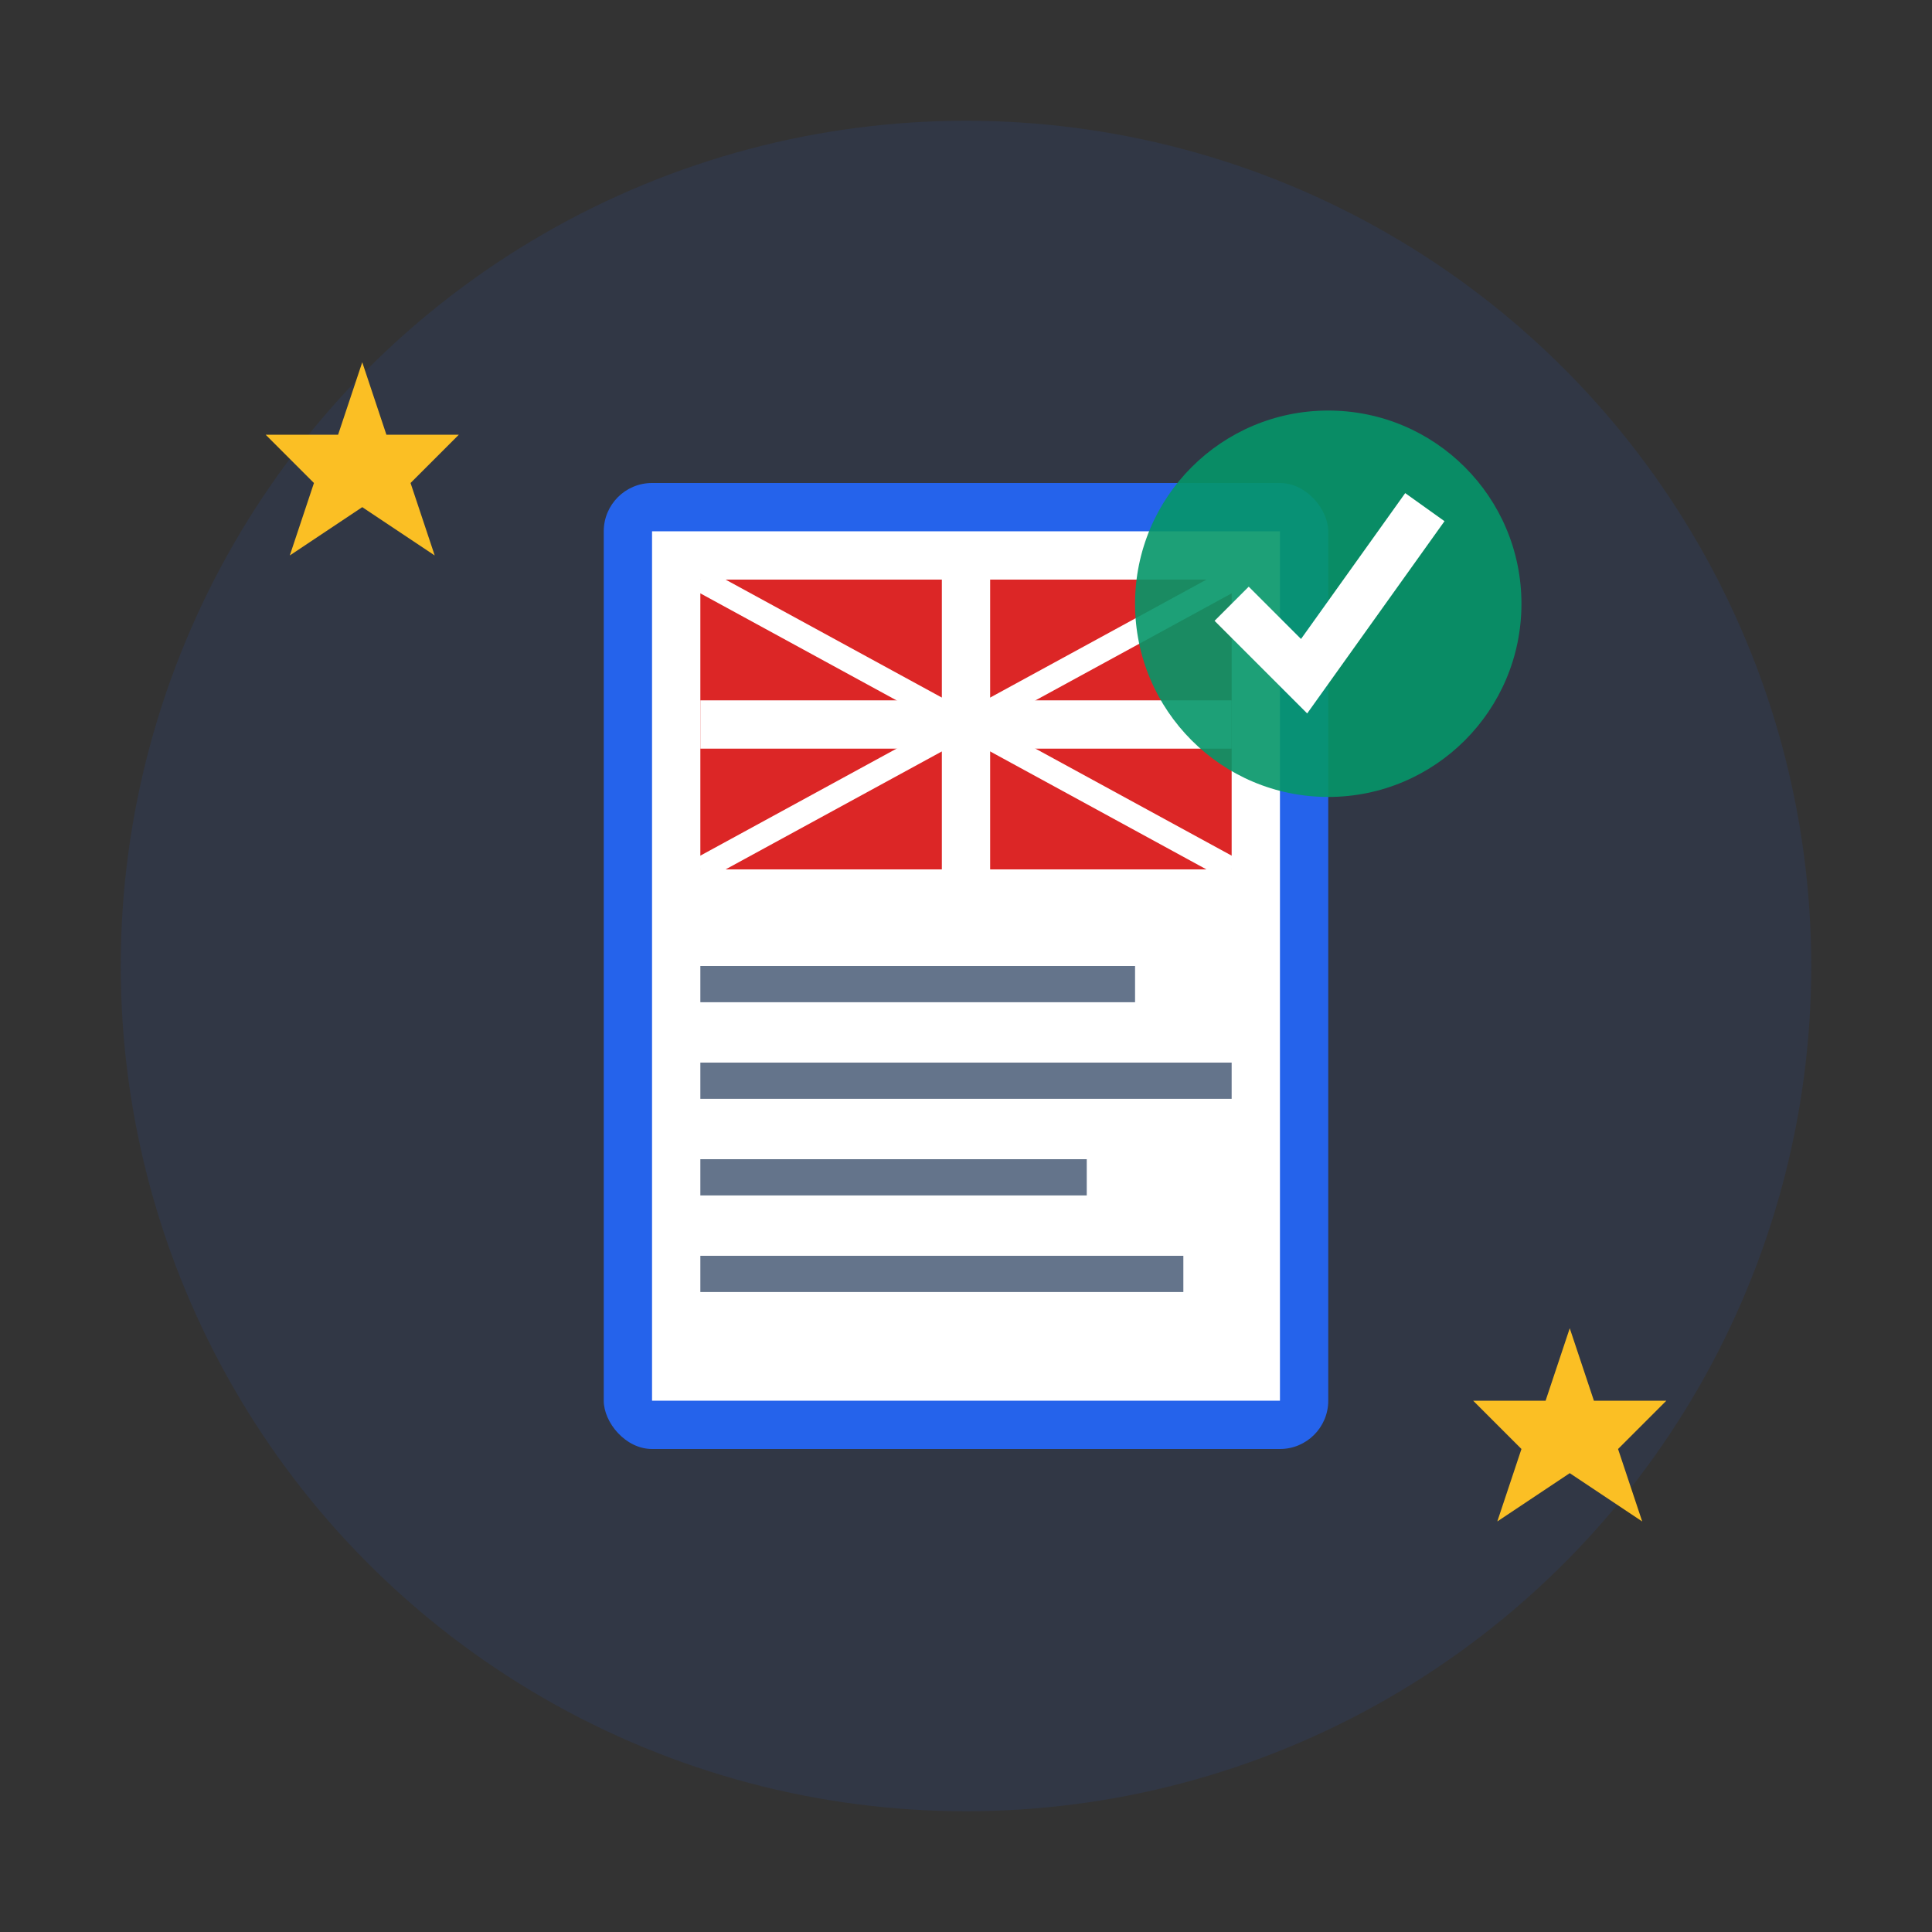 <svg width="80" height="80" viewBox="0 0 80 80" xmlns="http://www.w3.org/2000/svg">
  <rect x="0" y="0" width="80" height="80" fill="#333333" stroke="none"/>
  <!-- Background circle -->
  <circle cx="40" cy="40" r="35" fill="#2563eb" opacity="0.1"/>
  
  <!-- Passport/document -->
  <rect x="25" y="20" width="30" height="40" fill="#2563eb" rx="2"/>
  <rect x="27" y="22" width="26" height="36" fill="#ffffff"/>
  
  <!-- UK flag elements on passport -->
  <rect x="29" y="24" width="22" height="12" fill="#dc2626"/>
  <path d="M29 24 L51 36 M51 24 L29 36" stroke="#ffffff" stroke-width="1"/>
  <path d="M40 24 V36 M29 30 H51" stroke="#ffffff" stroke-width="2"/>
  
  <!-- Text lines -->
  <rect x="29" y="40" width="18" height="1.5" fill="#64748b"/>
  <rect x="29" y="44" width="22" height="1.5" fill="#64748b"/>
  <rect x="29" y="48" width="16" height="1.5" fill="#64748b"/>
  <rect x="29" y="52" width="20" height="1.5" fill="#64748b"/>
  
  <!-- Approval stamp -->
  <circle cx="55" cy="25" r="8" fill="#059669" opacity="0.9"/>
  <path d="M51 25 L54 28 L59 21" stroke="#ffffff" stroke-width="2" fill="none"/>
  
  <!-- Decorative stars -->
  <path d="M15 15 L16 18 L19 18 L17 20 L18 23 L15 21 L12 23 L13 20 L11 18 L14 18 Z" fill="#fbbf24"/>
  <path d="M65 55 L66 58 L69 58 L67 60 L68 63 L65 61 L62 63 L63 60 L61 58 L64 58 Z" fill="#fbbf24"/>
</svg>

